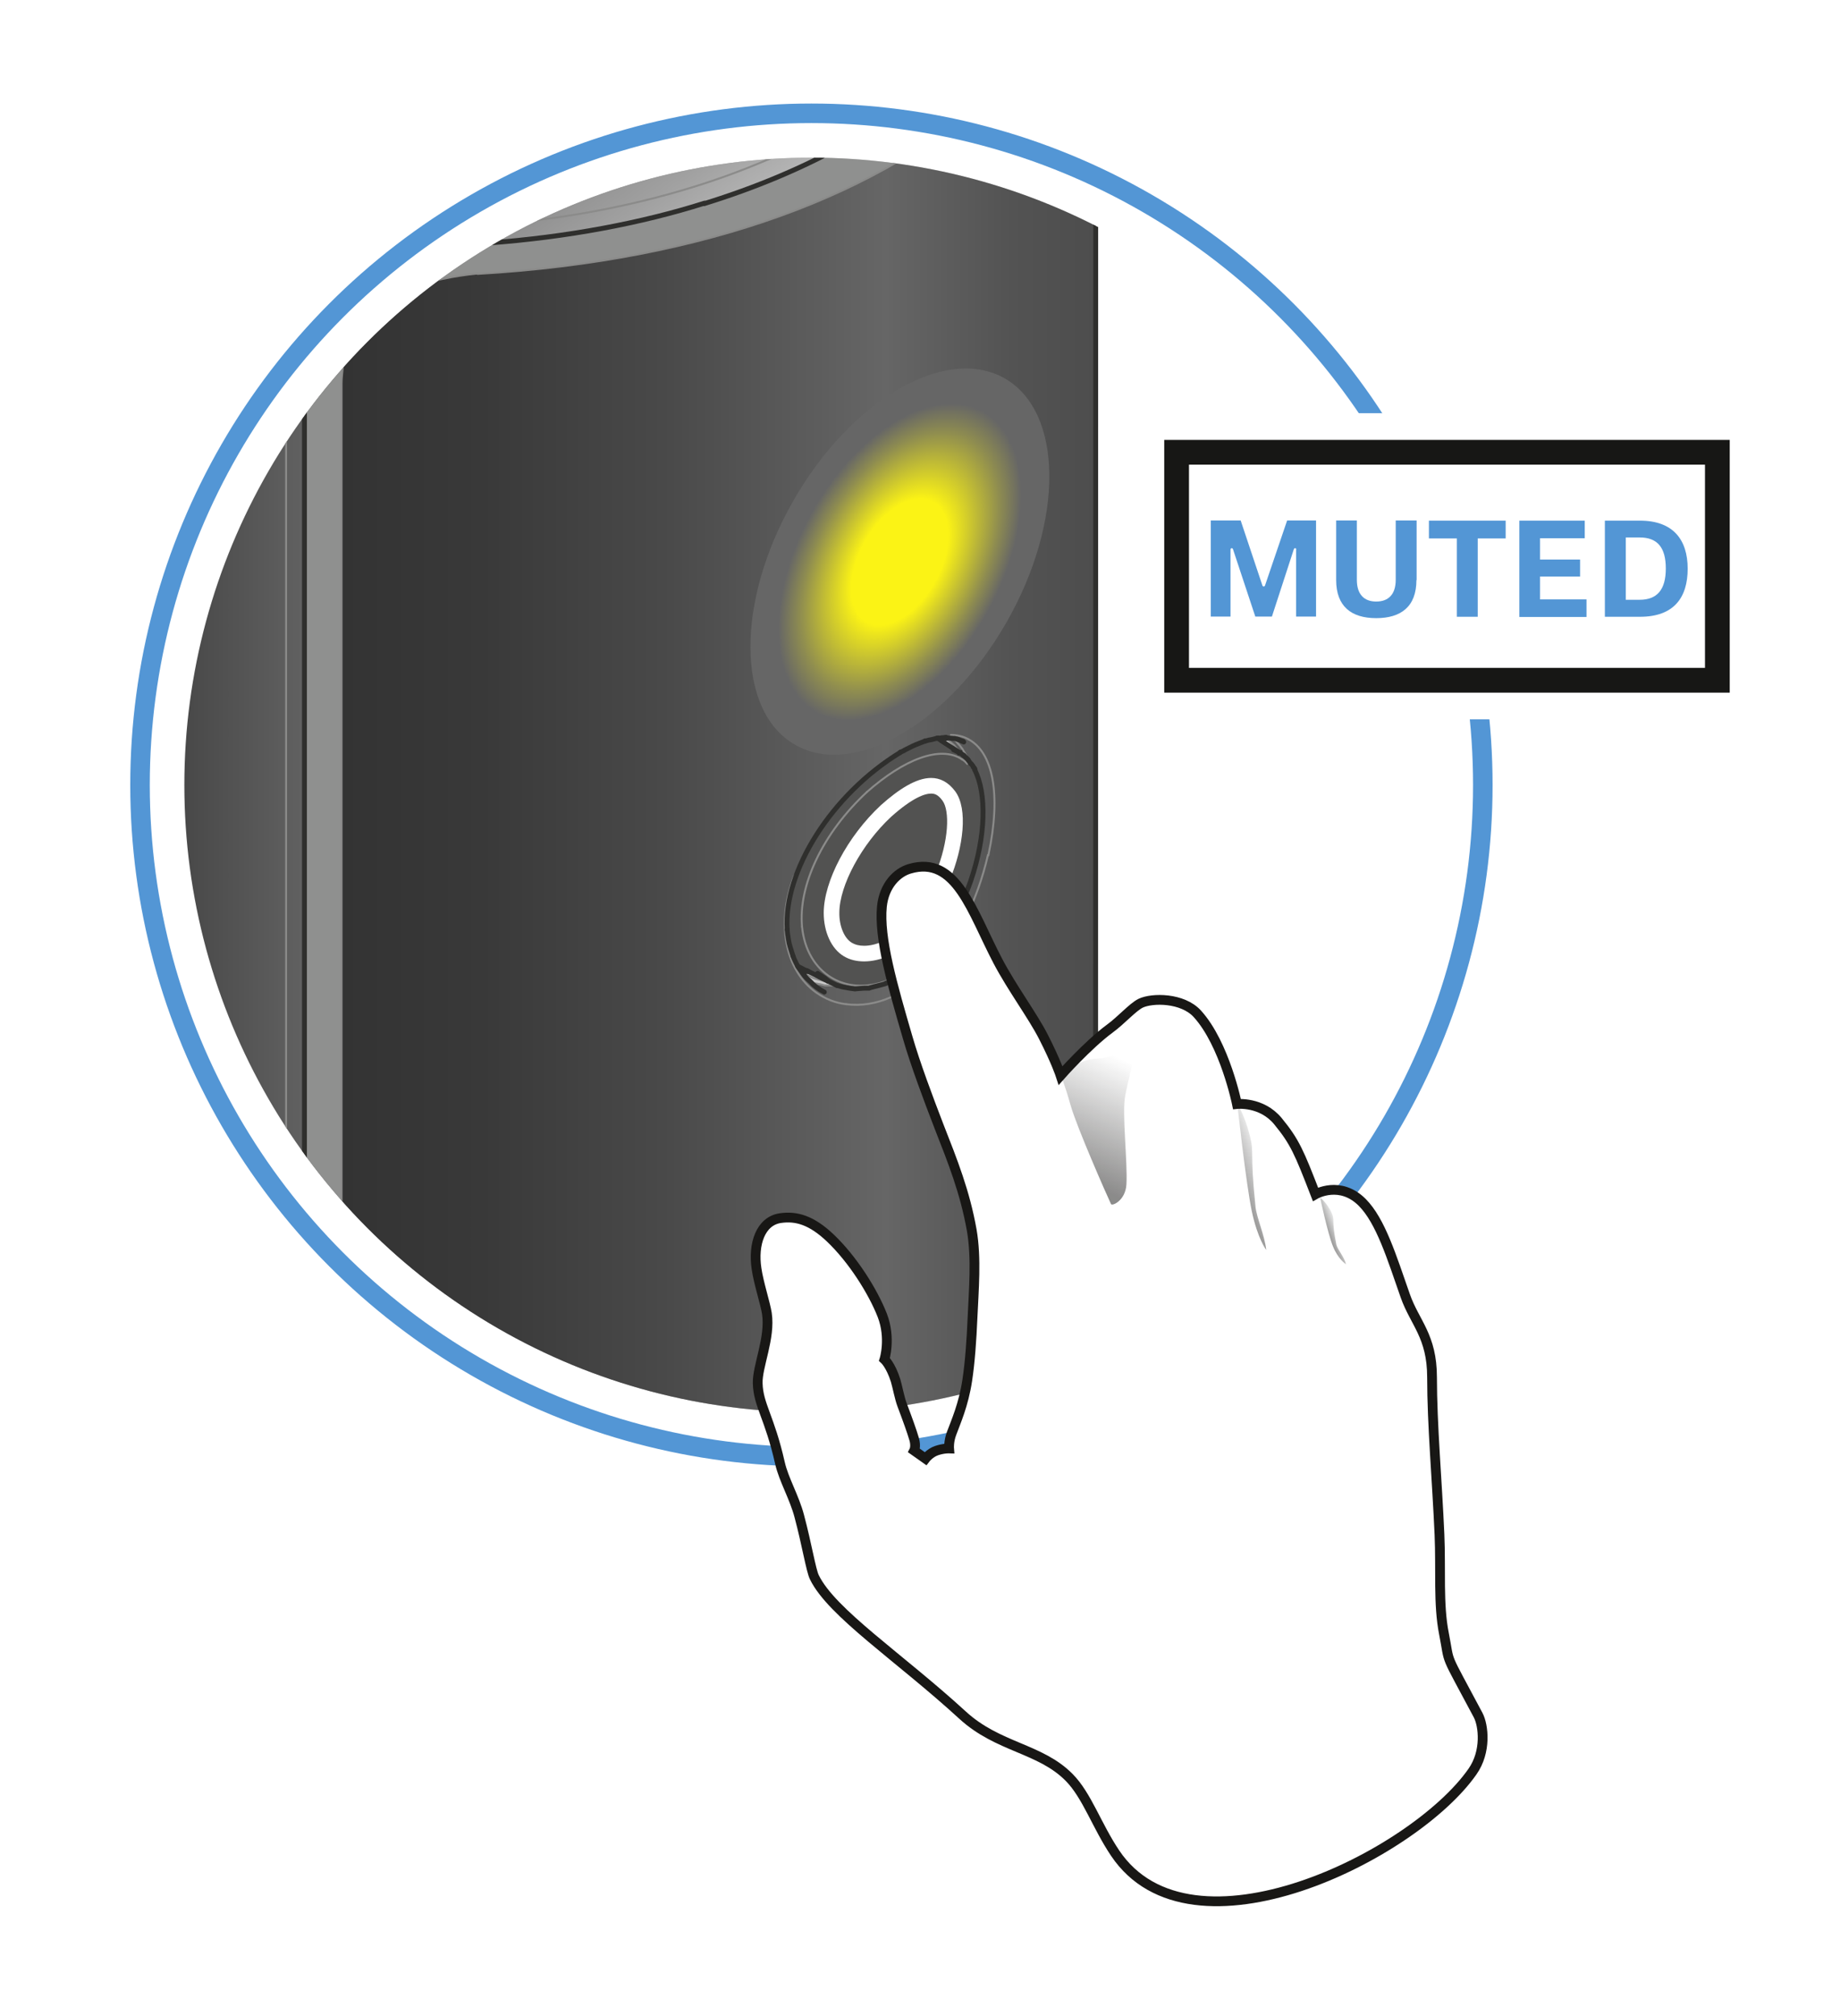 <?xml version="1.0" encoding="utf-8"?>
<!-- Generator: Adobe Illustrator 22.1.0, SVG Export Plug-In . SVG Version: 6.00 Build 0)  -->
<svg version="1.1" xmlns="http://www.w3.org/2000/svg" xmlns:xlink="http://www.w3.org/1999/xlink" x="0px" y="0px" width="94.22px"
	 height="103.2px" viewBox="0 0 94.22 103.2" enable-background="new 0 0 94.22 103.2" xml:space="preserve">
<g id="Rahmen">
	<g>
		<path fill="#FFFFFF" d="M94.04,0.19v102.82H0.19V0.19H94.04 M94.22,0H0v103.2h94.22V0L94.22,0z"/>
	</g>
</g>
<g id="Abbildungen">
	<g id="Mute_x2F_Unmute_1_">
		<g id="Mute_1_">
			<g id="Button_Detail_1_">
				<g id="Lupe_8_">
					<g>
						<circle fill="#FFFFFF" cx="41.55" cy="40.18" r="34.38"/>
						<circle fill="none" stroke="#FFFFFF" stroke-width="4" stroke-miterlimit="10" cx="41.55" cy="40.18" r="34.38"/>
						<circle fill="none" stroke="#5396D5" stroke-miterlimit="10" cx="41.55" cy="40.18" r="34.38"/>
					</g>
					<circle fill="none" cx="41.55" cy="40.18" r="32.11"/>
				</g>
				<g>
					<defs>
						<circle id="SVGID_1_" cx="41.55" cy="40.18" r="32.11"/>
					</defs>
					<clipPath id="SVGID_2_">
						<use xlink:href="#SVGID_1_"  overflow="visible"/>
					</clipPath>
					<g clip-path="url(#SVGID_2_)">
						<g>
							<g>
								<linearGradient id="SVGID_3_" gradientUnits="userSpaceOnUse" x1="-9.163" y1="76.102" x2="56.115" y2="76.102">
									<stop  offset="0" style="stop-color:#000000"/>
									<stop  offset="1" style="stop-color:#FFFFFF"/>
								</linearGradient>
								<path fill="url(#SVGID_3_)" d="M16.03,165.6c0.18,0.2,0.36,0.38,0.52,0.56l0.12,0.18l0.18,0.24l0.12,0.2l0.14,0.18
									l1.62,1.98l0.14,0.18l0.14,0.16l0.28,0.28l0.16,0.16l0.16,0.14l0.36,0.28l0.18,0.14l0.2,0.12l0.44,0.28l0.18,0.12l0.2,0.1
									l0.24,0.12c0.26,0.12,0.5,0.24,0.76,0.36c0.28,0.12,0.58,0.2,0.88,0.3c0.28,0.1,0.58,0.16,0.86,0.24
									c0.3,0.08,0.58,0.14,0.88,0.18l0.22,0.04c0.6,0.1,1.2,0.16,1.8,0.2c0,0,0.02,0,0.04,0c0.62,0.04,1.22,0.06,1.82,0.08
									c11.36,0.28,20.42-4,24.78-10.92l0.02-0.04l0.1-0.18l0.56-1.02l0.12-0.2l0.08-0.2l0.04-0.1l0.26-0.56l0.1-0.2
									c0.06-0.14,0.12-0.26,0.16-0.38l0.08-0.22l0.16-0.5l0.14-0.38l0.06-0.22l0.02-0.02l0.06-0.16l0.04-0.22l0.28-1.1l0.04-0.22
									l0.08-0.44c0.08-0.36,0.12-0.72,0.14-1.08c0-0.04,0-0.08,0.02-0.12c0.04-0.52,0.08-1.04,0.08-1.56L56.11-4.46
									c0-0.2,0.02-0.4-0.04-0.58v-0.02c-0.02-0.08-0.06-0.12-0.1-0.12l-0.28-0.2l-0.2-0.08l-2.18-0.88
									c-0.26-0.1-0.14-0.08-0.32-0.08c-0.1,0.02-0.14,0.02-0.22,0.06c-0.18,0.08-0.28,0.3-0.34,0.6
									c-0.06-0.48-0.18-0.82-0.34-0.98c-0.06-0.04-0.08-0.06-0.16-0.1l-0.24-0.14V-7c-0.02,0-0.04-0.02-0.16-0.06L20.79-19.48
									c-0.3-0.14-0.62-0.26-0.94-0.36c-0.18-0.06-0.36-0.1-0.56-0.14l-0.24-0.06l-0.22-0.06l-0.22-0.02l-0.66-0.08l-0.22-0.02
									c-0.3,0-0.6,0-0.88,0.02l-0.24,0.02l-0.22,0.04l-0.2,0.02c-0.16,0.04-0.32,0.06-0.48,0.08L15.49-20l-0.22,0.08l-0.64,0.2
									c-0.22,0.06-0.46,0.14-0.68,0.24c-0.22,0.1-0.42,0.2-0.64,0.32c-0.08,0.04-0.14,0.06-0.22,0.12
									c-0.18,0.08-0.38,0.18-0.56,0.28l-0.28,0.16c-0.02,0.02-0.04,0.02-0.06,0.04L-4.75-8.8c-0.38,0.22-0.76,0.46-1.12,0.72
									c-0.2,0.16-0.42,0.34-0.62,0.5l-0.06,0.06l-0.18,0.14l-0.18,0.16l-0.06,0.06L-7.13-7l-0.16,0.18
									C-7.41-6.68-7.53-6.54-7.63-6.4l-0.06,0.06l-0.14,0.18l-0.12,0.18l-0.04,0.06l-0.14,0.18l-0.1,0.2l-0.04,0.1
									C-8.35-5.3-8.43-5.16-8.49-5.02l-0.1,0.2L-8.67-4.6l-0.04,0.1c-0.06,0.2-0.16,0.42-0.2,0.64l-0.06,0.22l-0.02,0.1
									l-0.04,0.22C-9.07-3.1-9.09-2.9-9.13-2.68v0.1l-0.02,0.22c-0.02,0.24-0.02,0.48,0,0.7l0.02,2.58l0.02,0.22l1.8,123.28
									c0,0.56,0.02,1.14,0.06,1.7l0.02,0.24l0.1,1l0.02,0.24c0.08,0.56,0.16,1.14,0.26,1.7l-0.02,0.04
									c1.12,6.46,4.16,13,7.96,17.7l-0.02,0.02l0.14,0.18l14.54,18l0.14,0.18C15.93,165.48,15.99,165.54,16.03,165.6z"/>
								<linearGradient id="SVGID_4_" gradientUnits="userSpaceOnUse" x1="46.646" y1="33.152" x2="3.29" y2="-28.629">
									<stop  offset="0.165" style="stop-color:#FFFFFF"/>
									<stop  offset="0.235" style="stop-color:#D9D9D9"/>
									<stop  offset="0.351" style="stop-color:#A0A0A0"/>
									<stop  offset="0.468" style="stop-color:#6F6F6F"/>
									<stop  offset="0.583" style="stop-color:#474747"/>
									<stop  offset="0.695" style="stop-color:#282828"/>
									<stop  offset="0.803" style="stop-color:#121212"/>
									<stop  offset="0.907" style="stop-color:#050505"/>
									<stop  offset="1" style="stop-color:#000000"/>
								</linearGradient>
								<path fill="url(#SVGID_4_)" d="M20.5-19.62L51.49-7.08c0.16,0.06,0.16,0.06,0.2,0.1c0,0,0.02,0,0.08,0.04l0.16,0.1
									c0.08,0.04,0.1,0.06,0.16,0.1c0.16,0.16,0.28,0.5,0.34,0.98c0,0.02,0,0.02,0,0.04c0.02,0.14,0.02,0.3,0.02,0.48v1.92v0.02
									l-0.06,0.2l-0.3,1.06l-0.08,0.2l-0.08,0.22l-0.44,1l-0.08,0.18l-0.02,0.02l-0.1,0.18l-0.6,1.02l-0.12,0.2l-0.14,0.18
									l-0.78,1.02l-0.14,0.18l-0.16,0.18l-0.9,0.96l-0.16,0.16l0.02,0.04c-2.76,2.7-6.94,5.08-12.24,6.72V10.4
									c-3.22,1.02-7.02,1.74-11.08,2.04h-0.02c-1,0.06-1.98,0.1-2.98,0.2c-0.42,0.04-0.84,0.1-1.26,0.16h-0.02
									c-1.84,0.3-3.34,1.1-4.08,2.04l-0.12,0.18l-0.1,0.14l-0.12,0.18l-0.04,0.06l-0.1,0.2l-0.08,0.18L-9.1,1.39l-0.05-3.76
									c0.17-3.38,2.92-5.4,2.92-5.4C-5.43-8.54,9.3-16.85,9.3-16.85s2.51-1.54,3.23-1.92C13.25-19.15,16.71-21.23,20.5-19.62z"/>
								<g>
									<linearGradient id="SVGID_5_" gradientUnits="userSpaceOnUse" x1="25.521" y1="1.425" x2="17.098" y2="-13.163">
										<stop  offset="0" style="stop-color:#666666"/>
										<stop  offset="0.371" style="stop-color:#434343"/>
										<stop  offset="1" style="stop-color:#000000"/>
									</linearGradient>
									<path fill-rule="evenodd" clip-rule="evenodd" fill="url(#SVGID_5_)" d="M9.4-5.87c0,3.8,5.34,6.88,11.91,6.88
										c6.58,0,11.91-3.08,11.91-6.88s-5.34-6.87-11.91-6.87C14.73-12.74,9.4-9.67,9.4-5.87L9.4-5.87L9.4-5.87z"/>
									<linearGradient id="SVGID_6_" gradientUnits="userSpaceOnUse" x1="14.954" y1="-8.447" x2="30.157" y2="-3.579">
										<stop  offset="0.051" style="stop-color:#CCCCCC"/>
										<stop  offset="0.163" style="stop-color:#ADADAD"/>
										<stop  offset="0.3" style="stop-color:#8E8E8E"/>
										<stop  offset="0.433" style="stop-color:#787878"/>
										<stop  offset="0.56" style="stop-color:#6B6B6B"/>
										<stop  offset="0.675" style="stop-color:#666666"/>
									</linearGradient>
									<path fill-rule="evenodd" clip-rule="evenodd" fill="url(#SVGID_6_)" d="M29.7-6.41c0-2.68-3.76-4.84-8.39-4.84
										s-8.39,2.17-8.39,4.84c0,2.67,3.76,4.84,8.39,4.84S29.7-3.74,29.7-6.41L29.7-6.41L29.7-6.41z"/>
									<linearGradient id="SVGID_7_" gradientUnits="userSpaceOnUse" x1="18.223" y1="-10.055" x2="29.166" y2="-1.664">
										<stop  offset="0.051" style="stop-color:#666666"/>
										<stop  offset="0.129" style="stop-color:#5B5B5B"/>
										<stop  offset="0.322" style="stop-color:#454545"/>
										<stop  offset="0.508" style="stop-color:#383838"/>
										<stop  offset="0.675" style="stop-color:#333333"/>
									</linearGradient>
									<path fill-rule="evenodd" clip-rule="evenodd" fill="url(#SVGID_7_)" d="M28.09-6.98c-0.11,0.89-0.75,1.76-1.92,2.45v1.3
										l2.25,1.3l-0.72,0.05c0,0.16,0.01,0.31,0.01,0.47v0.02l-0.81-0.03l-0.09,0.41l-0.01-0.66v-0.02v-0.02l0.01-0.06l0-0.02
										l-0.46-0.76l-2.05-1.19c-0.88,0.26-1.91,0.4-3,0.4c-3.75,0-6.8-1.76-6.8-3.93l-0.01-2.13c0,2.17,3.05,3.93,6.81,3.93
										c3.76,0,6.8-1.76,6.8-3.93L28.09-6.98L28.09-6.98z"/>
									<linearGradient id="SVGID_8_" gradientUnits="userSpaceOnUse" x1="15.634" y1="-12.027" x2="26.751" y2="-6.984">
										<stop  offset="0.188" style="stop-color:#333333"/>
										<stop  offset="0.953" style="stop-color:#666666"/>
									</linearGradient>
									<path fill-rule="evenodd" clip-rule="evenodd" fill="url(#SVGID_8_)" d="M25.27-12.67l0.85,0.48
										c1.23,0.71,1.99,1.69,1.99,2.78c0,2.17-3.05,3.93-6.8,3.93c-3.76,0-6.81-1.76-6.81-3.93c0-1.01,0.66-2.01,1.99-2.78
										l0.84-0.48c2.18-1.26,5.77-1.26,7.99,0.02L25.27-12.67z"/>
									
										<radialGradient id="SVGID_9_" cx="18.679" cy="-10.062" r="8.391" gradientTransform="matrix(0.027 1 -0.643 0.018 11.695 -28.557)" gradientUnits="userSpaceOnUse">
										<stop  offset="0.188" style="stop-color:#000000"/>
										<stop  offset="0.484" style="stop-color:#191919"/>
										<stop  offset="0.788" style="stop-color:#2C2C2C"/>
										<stop  offset="0.999" style="stop-color:#333333"/>
									</radialGradient>
									<path fill-rule="evenodd" clip-rule="evenodd" fill="url(#SVGID_9_)" d="M25.39-9.78c0-1.3-1.83-2.36-4.08-2.36
										s-4.08,1.06-4.08,2.36c0,1.3,1.83,2.36,4.08,2.36S25.39-8.47,25.39-9.78L25.39-9.78L25.39-9.78z"/>
								</g>
								<linearGradient id="SVGID_10_" gradientUnits="userSpaceOnUse" x1="25.761" y1="-3.999" x2="28.787" y2="-2.404">
									<stop  offset="0.017" style="stop-color:#333333"/>
									<stop  offset="0.434" style="stop-color:#353535"/>
									<stop  offset="0.606" style="stop-color:#3C3C3C"/>
									<stop  offset="0.732" style="stop-color:#484848"/>
									<stop  offset="0.836" style="stop-color:#5A5A5A"/>
									<stop  offset="0.925" style="stop-color:#707070"/>
									<stop  offset="0.971" style="stop-color:#808080"/>
								</linearGradient>
								<polygon fill-rule="evenodd" clip-rule="evenodd" fill="url(#SVGID_10_)" points="28.4,-1.91 26.13,-3.19 26.13,-4.5 
									28.4,-3.22 								"/>
							</g>
							<g>
								<path fill="#525251" d="M40.47,48.5l-0.06-0.22l-0.04-0.22l-0.04-0.26l-0.02-0.18v-0.04c-0.2-3,2.28-6.92,5.78-9.06
									l0.02-0.02l0.18-0.08l0.02-0.02l0.24-0.12l0.2-0.1c0.22-0.1,0.4-0.16,0.6-0.24l0.22-0.06l0.12-0.02l0.24-0.06h0.12
									l0.16,0.12l0.92,0.6l0.02,0.02h0.02c0.12,0.08,0.14,0.1,0.16,0.12c0.04,0.02,0.04,0.04,0.14,0.12l0.1,0.1
									c0.02,0.02,0.02,0.02,0.02,0.04l0.1,0.14l0.04,0.04c0.04,0.04,0.08,0.08,0.1,0.14c0.04,0.06,0.06,0.1,0.1,0.16h-0.02
									c0.62,1.2,0.58,3.4-0.2,5.68c-0.52,1.48-1.28,2.86-2.2,3.78L47.33,49l-0.36,0.36l-0.18,0.14l-0.18,0.14l-0.34,0.22L46.09,50
									l-0.22,0.1l-0.32,0.14l-0.2,0.1l-0.04,0.02l-0.22,0.06l-0.32,0.08l-0.22,0.06l-0.04,0.02h-0.24l-0.28,0.02l-0.22,0.02
									l-0.14-0.02l-0.14-0.02l-0.22-0.04c-0.14-0.02-0.28-0.06-0.4-0.1h-0.02c-0.04-0.02-0.08-0.04-0.12-0.06l-0.2-0.1l-0.12-0.06
									h-0.02l-1-0.5h-0.02l-0.06-0.04h-0.04l-0.22-0.12l-0.2-0.1c-0.08-0.16-0.18-0.34-0.24-0.52L40.47,48.5z"/>
								<path fill="#8F908F" d="M16.05,165.14l-0.12-0.36l-0.08-0.2l-0.02-0.06l-0.04-0.24l-0.08-0.38l-0.04-0.22l-0.02-0.22
									l-0.04-0.4c-0.02-0.3-0.02-0.14-0.02-0.46V18.3c0-0.3-0.02-0.16,0.02-0.46l0.02-0.3l0.02-0.24l0.04-0.22l0.08-0.46
									l0.12-0.42l0.08-0.22l0.1-0.2l0.08-0.18l0.1-0.2l0.04-0.06l0.12-0.18l0.1-0.14l0.12-0.18c0.74-0.94,2.24-1.74,4.08-2.04
									h0.02c0.42-0.06,0.84-0.12,1.26-0.16c1-0.1,1.98-0.14,2.98-0.2h0.02c4.06-0.3,7.86-1.02,11.08-2.04v0.02
									c5.3-1.64,9.48-4.02,12.24-6.72l-0.02-0.04l0.16-0.16l0.9-0.96l0.16-0.18l0.14-0.18l0.78-1.02l0.14-0.18l0.12-0.2l0.6-1.02
									l0.1-0.18l0.02-0.02l0.08-0.18l0.44-1l0.08-0.22l0.08-0.2l0.3-1.06l0.06-0.2v-0.02v-1.92c0-0.18,0-0.34-0.02-0.48
									c0-0.02,0-0.02,0-0.04c0.06-0.3,0.16-0.52,0.34-0.6c0.08-0.04,0.12-0.04,0.22-0.06c0.18,0,0.06-0.02,0.3,0.08l2.2,0.88
									l0.2,0.08c0.02,0.5-0.04,5.5-4.88,10.06c-5.46,5.18-14.58,8.66-26.36,9.34V14c-2.56,0.26-4.38,0.96-5.4,1.9
									c-0.86,0.74-1.36,1.78-1.5,2.92c-0.02,0.26-0.06,0.52-0.06,0.78v0.22V165.1c0,0-0.24,1.92,1.24,3.84l-1.62-1.98l-0.14-0.18
									l-0.12-0.2l-0.18-0.24l-0.12-0.18l-0.06-0.1l-0.1-0.2l-0.16-0.32l-0.1-0.2L16.05,165.14z"/>
								<linearGradient id="SVGID_11_" gradientUnits="userSpaceOnUse" x1="17.478" y1="83.522" x2="56.115" y2="83.522">
									<stop  offset="0" style="stop-color:#333333"/>
									<stop  offset="0.187" style="stop-color:#393939"/>
									<stop  offset="0.426" style="stop-color:#494949"/>
									<stop  offset="0.692" style="stop-color:#636363"/>
									<stop  offset="0.721" style="stop-color:#666666"/>
									<stop  offset="0.736" style="stop-color:#646464"/>
									<stop  offset="0.888" style="stop-color:#535353"/>
									<stop  offset="1" style="stop-color:#4D4D4D"/>
								</linearGradient>
								<path fill="url(#SVGID_11_)" d="M49.09,37.86l-0.06-0.02L49.09,37.86z M49.23,37.92l0.04,0.02L49.23,37.92z M40.41,48.28
									l0.06,0.22l0.14,0.44c0.06,0.18,0.16,0.36,0.24,0.52c0.04,0.08,0.1,0.14,0.16,0.22c0.12,0.2,0.28,0.4,0.46,0.54l0.2,0.1
									l0.22,0.04l0.12,0.02l0.24,0.06h0.22h0.14h0.24h0.02c0.12,0.04,0.26,0.08,0.4,0.1l0.22,0.04l0.14,0.02l0.14,0.02l0.22-0.02
									l0.28-0.02h0.24l0.04-0.02l0.22-0.06l0.32-0.08l0.22-0.06l0.04-0.02l0.2-0.1l0.32-0.14l0.22-0.1l0.18-0.14l0.34-0.22
									l0.18-0.14l0.18-0.14L47.33,49l0.18-0.14c0.92-0.92,1.68-2.3,2.2-3.78c0.78-2.28,0.82-4.48,0.2-5.68h0.02
									c-0.04-0.06-0.06-0.1-0.1-0.16c-0.02-0.06-0.06-0.1-0.1-0.14l-0.04-0.04l-0.1-0.14c0-0.02,0-0.02-0.02-0.04l-0.1-0.1
									c-0.1-0.08-0.1-0.1-0.14-0.12c-0.02-0.02-0.04-0.04-0.16-0.12l-0.02-0.02l-0.28-0.36l-0.16-0.14l-0.08-0.06l-0.18-0.16
									l-0.1-0.04h-0.12l-0.08,0.02h-0.1v0.02h-0.12l-0.24,0.06l-0.12,0.02l-0.22,0.06c-0.2,0.08-0.38,0.14-0.6,0.24l-0.2,0.1
									l-0.24,0.12l-0.02,0.02l-0.18,0.08l-0.02,0.02c-3.5,2.14-5.98,6.06-5.78,9.06v0.04l0.02,0.18l0.04,0.26L40.41,48.28z
									 M19.05,15.9c1.02-0.94,2.84-1.64,5.4-1.9v0.02c11.78-0.68,20.9-4.16,26.36-9.34c4.84-4.56,4.9-9.56,4.88-10.06l0.28,0.2
									c0.04,0,0.08,0.04,0.1,0.12v0.02c0.06,0.18,0.04,0.38,0.04,0.58l-0.02,156.84c0,0.52-0.04,1.04-0.08,1.56
									c-0.02,0.04-0.02,0.08-0.02,0.12c-0.02,0.36-0.06,0.72-0.14,1.08l-0.08,0.44l-0.04,0.22l-0.28,1.1l-0.04,0.22l-0.06,0.16
									l-0.02,0.02l-0.06,0.22l-0.14,0.38l-0.16,0.5l-0.08,0.22c-0.04,0.12-0.1,0.24-0.16,0.38l-0.1,0.2l-0.28,0.66l-0.1,0.2
									l-0.12,0.2l-0.56,1.02l-0.1,0.18l-0.02,0.04c-4.36,6.94-13.42,11.2-24.78,10.92c-0.62-0.04-1.22-0.04-1.82-0.08
									c-0.02,0-0.04,0-0.04,0c-0.6-0.04-1.2-0.1-1.8-0.2l-0.22-0.04c-0.3-0.04-0.58-0.1-0.88-0.18c-0.28-0.08-0.58-0.14-0.86-0.24
									c-0.3-0.1-0.6-0.18-0.88-0.3c-0.26-0.12-0.5-0.24-0.76-0.36l-0.22-0.12l-0.22-0.1l-0.18-0.12l-0.44-0.28l-0.2-0.12
									l-0.18-0.14l-0.36-0.28l-0.16-0.14l-0.16-0.16l-0.28-0.28l-0.14-0.16l-0.14-0.18c-1.48-1.92-1.24-3.84-1.24-3.84V19.82V19.6
									c0-0.26,0.04-0.52,0.06-0.78C17.69,17.68,18.19,16.64,19.05,15.9z"/>
							</g>
							<g>
								<path fill="#FFFFFF" d="M47.68,40.62c0.16,0,0.35,0.04,0.58,0.36c0.38,0.51,0.34,2.05-0.36,3.75
									c-0.36,0.86-0.97,2.07-1.88,2.92c-0.49,0.46-1.19,0.76-1.77,0.76c-0.25,0-0.46-0.05-0.64-0.16
									c-0.38-0.23-0.64-0.85-0.63-1.53c0-1.4,1.15-3.52,2.66-4.92C46.74,40.82,47.36,40.62,47.68,40.62 M47.68,39.82
									c-0.77,0-1.66,0.58-2.57,1.39c-1.73,1.61-2.93,3.91-2.93,5.52c0,0.97,0.39,1.83,1.02,2.21c0.31,0.19,0.67,0.27,1.05,0.27
									c0.81,0,1.69-0.39,2.32-0.98c0.92-0.87,1.61-2.1,2.07-3.2c0.69-1.66,0.94-3.63,0.27-4.53
									C48.55,40.02,48.13,39.82,47.68,39.82L47.68,39.82z"/>
							</g>
						</g>
						<line fill="none" stroke="#8B8B8A" stroke-width="0.1" stroke-linecap="round" x1="14.09" y1="14.64" x2="-6.51" y2="2.74"/>
						<g>
							<g>
								<g id="XMLID_5_">
									<g>
										<path fill="none" stroke="#8B8B8A" stroke-width="0.1" stroke-linecap="round" d="M24.33,11.56
											c15.08-0.94,26.38-8.04,27.28-16.6"/>
										<path fill="none" stroke="#8B8B8A" stroke-width="0.1" stroke-linecap="round" d="M14.67,161.9
											c0.06,1.4,0.5,2.62,1.22,3.54c0.02,0.02,0.04,0.04,0.06,0.06"/>
										<path fill="none" stroke="#8B8B8A" stroke-width="0.1" stroke-linecap="round" d="M14.67,17.12c0-5.04,6.34-5.3,6.74-5.36
											c0.96-0.1,1.92-0.14,2.88-0.2"/>
										<path fill="none" stroke="#8B8B8A" stroke-width="0.1" stroke-linecap="round" d="M14.67,161.9v-0.02
											c0-0.42-0.02-0.82-0.02-1.24V18.3c0-0.4,0.02-0.78,0.02-1.18"/>
										<path fill="none" stroke="#8B8B8A" stroke-width="0.1" stroke-linecap="round" d="M44.39,40.54
											c-2.28,2.12-3.52,4.8-3.32,6.9"/>
										<path fill="none" stroke="#8B8B8A" stroke-width="0.1" stroke-linecap="round" d="M49.25,38.86
											c-1.1-0.72-2.96,0-4.86,1.68"/>
										<path fill="none" stroke="#8B8B8A" stroke-width="0.1" stroke-linecap="round" d="M49.53,39.1
											c-0.08-0.1-0.18-0.18-0.28-0.24"/>
										<path fill="none" stroke="#8B8B8A" stroke-width="0.1" stroke-linecap="round" d="M41.07,47.44c0.12,1.2,0.68,2.1,1.5,2.6
											c1.28,0.78,3,0.42,4.36-0.76"/>
										
											<line fill="none" stroke="#8B8B8A" stroke-width="0.1" stroke-linecap="round" x1="42.05" y1="50" x2="41.89" y2="49.84"/>
										<path fill="none" stroke="#8B8B8A" stroke-width="0.1" stroke-linecap="round" d="M40.67,44.82
											c-0.96,2.5-0.44,4.86,1.12,5.98c0.48,0.34,1,0.54,1.54,0.6"/>
										<path fill="none" stroke="#8B8B8A" stroke-width="0.1" stroke-linecap="round" d="M43.33,51.4
											c3.12,0.4,6.18-2.92,7.26-7.64"/>
										<path fill="none" stroke="#8B8B8A" stroke-width="0.1" stroke-linecap="round" d="M49.59,37.84
											c-0.28-0.16-0.6-0.22-0.9-0.22"/>
										<path fill="none" stroke="#8B8B8A" stroke-width="0.1" stroke-linecap="round" d="M50.61,43.78
											c0.68-3.16,0.22-5.28-1.02-5.94"/>
										<path fill="none" stroke="#8B8B8A" stroke-width="0.1" stroke-linecap="round" d="M24.45,14.02
											c11.78-0.68,20.9-4.16,26.36-9.34"/>
										<path fill="none" stroke="#8B8B8A" stroke-width="0.1" stroke-linecap="round" d="M24.49,14c-0.02,0-0.02,0-0.04,0
											c-2.56,0.26-4.38,0.96-5.4,1.9"/>
										<path fill="none" stroke="#8B8B8A" stroke-width="0.1" stroke-linecap="round" d="M19.05,15.9
											c-0.86,0.74-1.36,1.78-1.5,2.92"/>
										<path fill="none" stroke="#8B8B8A" stroke-width="0.1" stroke-linecap="round" d="M48.79,37.78l0.02,0.02l0.1,0.08
											l0.14,0.18l0.08,0.08l0.14,0.18l0.12,0.2c0.06,0.1,0.14,0.24,0.18,0.36c0.02,0.02,0.02,0.02,0.02,0.04"/>
										<polyline fill="none" stroke="#8B8B8A" stroke-width="0.1" stroke-linecap="round" points="49.17,38.54 49.15,38.52 
											48.87,38.16 48.71,38.02 48.63,37.96 48.45,37.8 										"/>
										<polyline fill="none" stroke="#8B8B8A" stroke-width="0.1" stroke-linecap="round" points="42.87,50.42 42.87,50.44 
											42.85,50.44 42.61,50.44 42.47,50.44 42.25,50.44 42.01,50.38 41.89,50.36 41.67,50.32 41.47,50.22 										"/>
										<polyline fill="none" stroke="#8B8B8A" stroke-width="0.1" stroke-linecap="round" points="42.41,50.22 42.39,50.22 
											42.23,50.22 42.01,50.16 41.91,50.14 41.69,50.08 41.47,49.98 41.39,49.94 41.19,49.84 										"/>
										<path fill="none" stroke="#8B8B8A" stroke-width="0.1" stroke-linecap="round" d="M50.81,4.68
											c4.84-4.56,4.9-9.56,4.88-10.06"/>
										<path fill="none" stroke="#8B8B8A" stroke-width="0.1" stroke-linecap="round" d="M18.73,168.94
											c-1.48-1.92-1.24-3.84-1.24-3.84V19.82V19.6c0-0.26,0.04-0.52,0.06-0.78"/>
										<path fill="none" stroke="#2F2F2D" stroke-width="0.25" stroke-linecap="round" d="M52.43-5.76
											c-0.06-0.48-0.18-0.82-0.34-0.98"/>
										<path fill="none" stroke="#2F2F2D" stroke-width="0.25" stroke-linecap="round" d="M52.45-5.24c0-0.18,0-0.34-0.02-0.48"
											/>
										
											<line fill="none" stroke="#2F2F2D" stroke-width="0.25" stroke-linecap="round" x1="52.45" y1="-3.32" x2="52.45" y2="-5.24"/>
										<path fill="none" stroke="#2F2F2D" stroke-width="0.25" stroke-linecap="round" d="M52.09-6.74
											c-0.06-0.04-0.08-0.06-0.16-0.1l-0.16-0.1"/>
										<path fill="none" stroke="#2F2F2D" stroke-width="0.25" stroke-linecap="round" d="M47.51,48.86
											c0.92-0.92,1.68-2.3,2.2-3.78c0.78-2.28,0.82-4.48,0.2-5.68"/>
										<polyline fill="none" stroke="#2F2F2D" stroke-width="0.25" stroke-linecap="round" points="49.15,38.54 49.13,38.52 
											48.83,38.38 										"/>
										
											<line fill="none" stroke="#2F2F2D" stroke-width="0.25" stroke-linecap="round" x1="49.35" y1="38.66" x2="49.33" y2="38.66"/>
										
											<line fill="none" stroke="#2F2F2D" stroke-width="0.25" stroke-linecap="round" x1="49.83" y1="39.24" x2="49.91" y2="39.34"/>
										<polyline fill="none" stroke="#2F2F2D" stroke-width="0.25" stroke-linecap="round" points="49.59,38.92 49.69,39.06 
											49.73,39.1 										"/>
										<path fill="none" stroke="#2F2F2D" stroke-width="0.25" stroke-linecap="round" d="M48.05,37.8l0.16,0.12l0.92,0.6h0.02
											v0.02h0.02c0.12,0.08,0.14,0.1,0.16,0.12c0.04,0.02,0.04,0.04,0.14,0.12l0.1,0.1"/>
										
											<line fill="none" stroke="#2F2F2D" stroke-width="0.25" stroke-linecap="round" x1="48.03" y1="37.78" x2="48.05" y2="37.78"/>
										<polyline fill="none" stroke="#2F2F2D" stroke-width="0.25" stroke-linecap="round" points="41.87,49.82 41.89,49.84 
											42.25,50.08 42.41,50.22 										"/>
										
											<line fill="none" stroke="#2F2F2D" stroke-width="0.25" stroke-linecap="round" x1="45.87" y1="50.1" x2="45.97" y2="50.04"/>
										<path fill="none" stroke="#2F2F2D" stroke-width="0.25" stroke-linecap="round" d="M42.87,50.44
											c0.12,0.04,0.26,0.08,0.4,0.1l0.22,0.04l0.14,0.02l0.14,0.02l0.22-0.02l0.28-0.02h0.24l0.04-0.02l0.22-0.06l0.32-0.08
											l0.22-0.06l0.04-0.02"/>
										<path fill="none" stroke="#2F2F2D" stroke-width="0.25" stroke-linecap="round" d="M42.41,50.22l0.12,0.06l0.2,0.1
											c0.04,0.02,0.08,0.04,0.12,0.06"/>
										
											<line fill="none" stroke="#2F2F2D" stroke-width="0.25" stroke-linecap="round" x1="41.39" y1="49.72" x2="42.39" y2="50.22"/>
										
											<line fill="none" stroke="#2F2F2D" stroke-width="0.25" stroke-linecap="round" x1="41.31" y1="49.68" x2="41.37" y2="49.72"/>
										<polyline fill="none" stroke="#2F2F2D" stroke-width="0.25" stroke-linecap="round" points="40.85,49.46 41.05,49.56 
											41.27,49.68 										"/>
										<polyline fill="none" stroke="#2F2F2D" stroke-width="0.25" stroke-linecap="round" points="47.51,48.86 47.33,49 
											46.97,49.36 46.79,49.5 46.61,49.64 46.27,49.86 46.09,50 45.87,50.1 45.55,50.24 45.35,50.34 										"/>
										<path fill="none" stroke="#2F2F2D" stroke-width="0.25" stroke-linecap="round" d="M49.73,39.1
											c0.04,0.04,0.08,0.08,0.1,0.14c0.04,0.06,0.06,0.1,0.1,0.16"/>
										<path fill="none" stroke="#2F2F2D" stroke-width="0.25" stroke-linecap="round" d="M46.09,38.52
											c-3.5,2.14-5.98,6.06-5.78,9.06"/>
										<path fill="none" stroke="#2F2F2D" stroke-width="0.25" stroke-linecap="round" d="M40.61,48.94
											c0.06,0.18,0.16,0.36,0.24,0.52c0.04,0.08,0.1,0.14,0.16,0.22c0.12,0.2,0.28,0.4,0.46,0.54c0.22,0.24,0.46,0.42,0.74,0.56
											"/>
										<path fill="none" stroke="#2F2F2D" stroke-width="0.25" stroke-linecap="round" d="M26.85,172.34
											c0.62,0.04,1.22,0.06,1.82,0.08c11.36,0.28,20.42-3.98,24.78-10.92"/>
										<path fill="none" stroke="#2F2F2D" stroke-width="0.25" stroke-linecap="round" d="M24.99,12.44
											c4.06-0.3,7.86-1.02,11.08-2.04h0.02"/>
										<path fill="none" stroke="#2F2F2D" stroke-width="0.25" stroke-linecap="round" d="M20.71,12.8
											c-1.84,0.3-3.34,1.1-4.08,2.04"/>
										<path fill="none" stroke="#2F2F2D" stroke-width="0.25" stroke-linecap="round" d="M36.07,10.42
											c5.3-1.64,9.48-4.02,12.24-6.72"/>
										<path fill="none" stroke="#2F2F2D" stroke-width="0.25" stroke-linecap="round" d="M52.77-6.36
											c-0.18,0.08-0.28,0.3-0.34,0.6c0,0.02,0,0.02,0,0.04"/>
										<path fill="none" stroke="#2F2F2D" stroke-width="0.25" stroke-linecap="round" d="M56.07-5.04v-0.02
											c-0.02-0.08-0.06-0.12-0.1-0.12"/>
										
											<line fill="none" stroke="#2F2F2D" stroke-width="0.25" stroke-linecap="round" x1="48.45" y1="37.8" x2="48.35" y2="37.76"/>
										<polyline fill="none" stroke="#2F2F2D" stroke-width="0.25" stroke-linecap="round" points="49.23,37.92 49.27,37.94 
											49.35,37.98 										"/>
										
											<line fill="none" stroke="#2F2F2D" stroke-width="0.25" stroke-linecap="round" x1="49.03" y1="37.84" x2="49.09" y2="37.86"/>
										
											<line fill="none" stroke="#2F2F2D" stroke-width="0.25" stroke-linecap="round" x1="46.09" y1="38.52" x2="46.11" y2="38.5"/>
										
											<line fill="none" stroke="#2F2F2D" stroke-width="0.25" stroke-linecap="round" x1="41.19" y1="49.84" x2="41.01" y2="49.68"/>
										
											<line fill="none" stroke="#2F2F2D" stroke-width="0.25" stroke-linecap="round" x1="41.05" y1="49.64" x2="40.97" y2="49.62"/>
										
											<line fill="none" stroke="#2F2F2D" stroke-width="0.25" stroke-linecap="round" x1="41.25" y1="49.68" x2="41.15" y2="49.66"/>
										<polyline fill="none" stroke="#2F2F2D" stroke-width="0.25" stroke-linecap="round" points="41.39,49.72 41.37,49.72 
											41.27,49.68 										"/>
										<polyline fill="none" stroke="#2F2F2D" stroke-width="0.25" stroke-linecap="round" points="41.31,49.68 41.27,49.68 
											41.25,49.68 41.15,49.66 41.05,49.64 										"/>
										<polyline fill="none" stroke="#2F2F2D" stroke-width="0.25" stroke-linecap="round" points="48.45,37.74 48.35,37.76 
											48.23,37.76 48.15,37.78 48.05,37.78 48.05,37.8 47.93,37.8 47.69,37.86 47.57,37.88 47.35,37.94 										"/>
										<polyline fill="none" stroke="#2F2F2D" stroke-width="0.25" stroke-linecap="round" points="48.41,37.76 48.81,37.8 
											48.89,37.8 49.03,37.84 49.09,37.86 49.23,37.92 49.27,37.94 49.31,37.94 										"/>
										<path fill="none" stroke="#2F2F2D" stroke-width="0.25" stroke-linecap="round" d="M46.11,38.5l0.18-0.08l0.02-0.02
											l0.24-0.12l0.2-0.1c0.22-0.1,0.4-0.16,0.6-0.24l0.02-0.02"/>
										<polyline fill="none" stroke="#2F2F2D" stroke-width="0.25" stroke-linecap="round" points="40.61,48.94 40.47,48.5 
											40.41,48.28 40.37,48.06 40.33,47.8 40.31,47.62 40.31,47.58 										"/>
										<path fill="none" stroke="#2F2F2D" stroke-width="0.25" stroke-linecap="round" d="M55.33,157.3l0.02-0.02l0.06-0.16
											l0.04-0.22l0.28-1.1l0.04-0.22l0.08-0.44c0.08-0.36,0.12-0.72,0.14-1.08"/>
										
											<line fill="none" stroke="#2F2F2D" stroke-width="0.25" stroke-linecap="round" x1="55.05" y1="158.1" x2="55.13" y2="157.9"/>
										<path fill="none" stroke="#2F2F2D" stroke-width="0.25" stroke-linecap="round" d="M54.73,159
											c0.06-0.14,0.12-0.26,0.16-0.38l0.08-0.22l0.16-0.5l0.14-0.38l0.06-0.22"/>
										<polyline fill="none" stroke="#2F2F2D" stroke-width="0.25" stroke-linecap="round" points="54.37,159.76 54.45,159.54 
											54.63,159.2 										"/>
										<polyline fill="none" stroke="#2F2F2D" stroke-width="0.25" stroke-linecap="round" points="53.45,161.5 53.47,161.46 
											53.57,161.28 54.13,160.26 54.25,160.06 54.35,159.86 54.63,159.2 54.73,159 										"/>
										<path fill="none" stroke="#2F2F2D" stroke-width="0.25" stroke-linecap="round" d="M20.73,12.8
											c0.42-0.06,0.84-0.12,1.26-0.16c1-0.1,1.98-0.14,2.98-0.2h0.02"/>
										<path fill="none" stroke="#2F2F2D" stroke-width="0.25" stroke-linecap="round" d="M28.67,172.42
											c-0.62-0.04-1.22-0.04-1.82-0.08c-0.02,0-0.04,0-0.04,0c-0.6-0.04-1.2-0.1-1.8-0.2l-0.22-0.04
											c-0.3-0.04-0.58-0.1-0.88-0.18c-0.28-0.08-0.58-0.14-0.86-0.24c-0.3-0.1-0.6-0.18-0.88-0.3c-0.26-0.12-0.5-0.24-0.76-0.36
											l-0.22-0.12l-0.22-0.1l-0.18-0.12l-0.44-0.28l-0.2-0.12l-0.18-0.14l-0.36-0.28l-0.16-0.14l-0.16-0.16l-0.28-0.28
											l-0.14-0.16l-0.14-0.18l-1.62-1.98l-0.14-0.18l-0.12-0.2l-0.18-0.24l-0.12-0.18l-0.06-0.1l-0.1-0.2l-0.16-0.32l-0.1-0.2
											l-0.08-0.2l-0.12-0.36l-0.08-0.2l-0.02-0.06l-0.04-0.24l-0.08-0.38l-0.04-0.22l-0.02-0.22l-0.04-0.4
											c-0.02-0.3-0.02-0.14-0.02-0.46V18.3c0-0.3-0.02-0.16,0.02-0.46l0.02-0.3l0.02-0.24l0.04-0.22l0.08-0.46l0.12-0.42
											l0.08-0.22l0.1-0.2l0.08-0.18l0.1-0.2l0.04-0.06l0.12-0.18l0.1-0.14l0.12-0.18"/>
										<polyline fill="none" stroke="#2F2F2D" stroke-width="0.25" stroke-linecap="round" points="48.29,3.66 48.45,3.5 
											49.35,2.54 49.51,2.36 49.65,2.18 50.43,1.16 50.57,0.98 50.69,0.78 51.29,-0.24 51.39,-0.42 										"/>
										<polyline fill="none" stroke="#2F2F2D" stroke-width="0.25" stroke-linecap="round" points="51.39,-0.42 51.41,-0.44 
											51.49,-0.62 51.93,-1.62 52.01,-1.84 52.09,-2.04 52.39,-3.1 52.45,-3.3 										"/>
										<path fill="none" stroke="#2F2F2D" stroke-width="0.25" stroke-linecap="round" d="M52.45-3.3v-0.02
											c0.04-0.16,0.06-0.32,0.08-0.48l0.04-0.24l0.02-0.16l0.02-0.08"/>
										<path fill="none" stroke="#2F2F2D" stroke-width="0.25" stroke-linecap="round" d="M52.59-4.2l0.02-0.22l0.02-0.2
											l0.02-0.22v-0.04c0.02-0.18,0.02-0.36,0.02-0.54"/>
										<path fill="none" stroke="#2F2F2D" stroke-width="0.25" stroke-linecap="round" d="M55.97-5.18l-0.28-0.2l-0.2-0.08
											l-2.2-0.88c-0.24-0.1-0.12-0.08-0.3-0.08c-0.1,0.02-0.14,0.02-0.22,0.06"/>
										<path fill="none" stroke="#2F2F2D" stroke-width="0.25" stroke-linecap="round" d="M55.99,154.06c0-0.04,0-0.08,0.02-0.12
											c0.04-0.52,0.08-1.04,0.08-1.56L56.11-4.46c0-0.2,0.02-0.4-0.04-0.58"/>
									</g>
								</g>
							</g>
						</g>
						<path fill-rule="evenodd" clip-rule="evenodd" fill="#FFFFFF" d="M53.86,129.01c0,6.27,0,12.54,0,18.8l-0.68-0.47
							c-1.66,2.1-3.68,3.85-5.94,5.28c-0.47,0.3-2.46,1.64-2.97,1.67l0.42-0.71c0.68-0.72,1.24-1.55,1.69-2.42l0.51-1.06l0.47-1.19
							l0.62-1.98l0.68-2.42l0.84-3c0.36-1.25,0.74-2.51,1.23-3.72c0.61-1.52,1.47-2.83,2.46-4.12v13.68l0.68,0.47
							c-4.68,6.99-13.57,10.29-21.49,11.81v-18.8l1.67,1.07c3.24-0.73,6.44-1.74,9.44-3.17c0.23-0.11,2.92-1.69,3.09-1.6l-0.43,0.72
							c-0.73,0.84-1.36,1.76-1.9,2.73l-0.55,1.07c-2.5,5.21-3.13,12.34-9.65,13.92v-13.68l-1.67-1.07
							C40.29,139.3,49.18,136,53.86,129.01L53.86,129.01z"/>
						<g>
							<path fill-rule="evenodd" clip-rule="evenodd" fill="none" stroke="#4D4D4D" stroke-width="0.1" stroke-linecap="round" d="
								M32.68-4.68C32.29-6.47,30.69-8,28.42-9.04"/>
							<path fill-rule="evenodd" clip-rule="evenodd" fill="none" stroke="#1A1A1A" stroke-width="0.1" stroke-linecap="round" d="
								M14.19-9.06c-2.48,1.12-3.94,2.71-4.3,4.38"/>
							<g>
								
									<line fill-rule="evenodd" clip-rule="evenodd" fill="none" stroke="#666666" stroke-width="0.1" stroke-linecap="round" x1="12.69" y1="-7.49" x2="12.63" y2="-7.45"/>
								<path fill-rule="evenodd" clip-rule="evenodd" fill="none" stroke="#666666" stroke-width="0.1" stroke-linecap="round" d="
									M12.92-6.47c0,0.02,0,0.04,0,0.06c0,2.67,3.76,4.84,8.39,4.84c1.54,0,2.98-0.24,4.18-0.65"/>
								<path fill-rule="evenodd" clip-rule="evenodd" fill="none" stroke="#1A1A1A" stroke-width="0.1" stroke-linecap="round" d="
									M29.7-6.41c0-0.31-0.05-0.6-0.13-0.87"/>
								<path fill-rule="evenodd" clip-rule="evenodd" fill="none" stroke="#1A1A1A" stroke-width="0.1" stroke-linecap="round" d="
									M28.19-3.65c1.03-0.85,1.52-1.82,1.51-2.77"/>
								
									<line fill-rule="evenodd" clip-rule="evenodd" fill="none" stroke="#1A1A1A" stroke-width="0.1" stroke-linecap="round" x1="28.09" y1="-9.26" x2="28.11" y2="-9.25"/>
								
									<line fill-rule="evenodd" clip-rule="evenodd" fill="none" stroke="#595959" stroke-width="0.1" stroke-linecap="round" x1="14.68" y1="-2.28" x2="15.5" y2="-2.73"/>
								
									<line fill-rule="evenodd" clip-rule="evenodd" fill="none" stroke="#595959" stroke-width="0.1" stroke-linecap="round" x1="15.5" y1="-2.73" x2="15.5" y2="-0.05"/>
								
									<line fill-rule="evenodd" clip-rule="evenodd" fill="none" stroke="#595959" stroke-width="0.1" stroke-linecap="round" x1="16.38" y1="0.28" x2="16.38" y2="-2.32"/>
								
									<line fill-rule="evenodd" clip-rule="evenodd" fill="none" stroke="#595959" stroke-width="0.1" stroke-linecap="round" x1="17.35" y1="0.52" x2="17.35" y2="-1.98"/>
								
									<line fill-rule="evenodd" clip-rule="evenodd" fill="none" stroke="#404040" stroke-width="0.1" stroke-linecap="round" x1="18.39" y1="0.71" x2="18.39" y2="-1.71"/>
								
									<line fill-rule="evenodd" clip-rule="evenodd" fill="none" stroke="#404040" stroke-width="0.1" stroke-linecap="round" x1="19.48" y1="0.84" x2="19.48" y2="-1.53"/>
								
									<line fill-rule="evenodd" clip-rule="evenodd" fill="none" stroke="#404040" stroke-width="0.1" stroke-linecap="round" x1="20.6" y1="0.92" x2="20.6" y2="-1.43"/>
								
									<line fill-rule="evenodd" clip-rule="evenodd" fill="none" stroke="#404040" stroke-width="0.1" stroke-linecap="round" x1="21.74" y1="0.92" x2="21.74" y2="-1.42"/>
								
									<line fill-rule="evenodd" clip-rule="evenodd" fill="none" stroke="#404040" stroke-width="0.1" stroke-linecap="round" x1="22.86" y1="0.86" x2="22.86" y2="-1.49"/>
								
									<line fill-rule="evenodd" clip-rule="evenodd" fill="none" stroke="#404040" stroke-width="0.1" stroke-linecap="round" x1="23.96" y1="0.74" x2="23.96" y2="-1.66"/>
								
									<line fill-rule="evenodd" clip-rule="evenodd" fill="none" stroke="#404040" stroke-width="0.1" stroke-linecap="round" x1="25.02" y1="0.57" x2="25.02" y2="-1.9"/>
								
									<line fill-rule="evenodd" clip-rule="evenodd" fill="none" stroke="#333333" stroke-width="0.1" stroke-linecap="round" x1="26" y1="0.35" x2="26" y2="-2.23"/>
								
									<line fill-rule="evenodd" clip-rule="evenodd" fill="none" stroke="#333333" stroke-width="0.1" stroke-linecap="round" x1="27.72" y1="-1.41" x2="26.91" y2="-1.42"/>
								
									<line fill-rule="evenodd" clip-rule="evenodd" fill="none" stroke="#333333" stroke-width="0.1" stroke-linecap="round" x1="26.82" y1="-1.01" x2="26.91" y2="-1.42"/>
								
									<line fill-rule="evenodd" clip-rule="evenodd" fill="none" stroke="#333333" stroke-width="0.1" stroke-linecap="round" x1="26.91" y1="0.06" x2="26.91" y2="-1.42"/>
								
									<line fill-rule="evenodd" clip-rule="evenodd" fill="none" stroke="#1A1A1A" stroke-width="0.1" stroke-linecap="round" x1="28.4" y1="-3.61" x2="28.52" y2="-2.68"/>
								
									<line fill-rule="evenodd" clip-rule="evenodd" fill="none" stroke="#1A1A1A" stroke-width="0.1" stroke-linecap="round" x1="28.42" y1="-2.73" x2="28.52" y2="-2.68"/>
								
									<line fill-rule="evenodd" clip-rule="evenodd" fill="none" stroke="#1A1A1A" stroke-width="0.1" stroke-linecap="round" x1="26.17" y1="-3.23" x2="28.42" y2="-1.93"/>
								
									<line fill-rule="evenodd" clip-rule="evenodd" fill="none" stroke="#333333" stroke-width="0.1" stroke-linecap="round" x1="28.42" y1="-1.93" x2="27.71" y2="-1.89"/>
								<path fill-rule="evenodd" clip-rule="evenodd" fill="none" stroke="#1A1A1A" stroke-width="0.1" stroke-linecap="round" d="
									M30.38-5.94c-0.1-0.02-0.19-0.05-0.29-0.07S29.9-6.05,29.8-6.08"/>
								<path fill-rule="evenodd" clip-rule="evenodd" fill="none" stroke="#1A1A1A" stroke-width="0.1" stroke-linecap="round" d="
									M30.28-6.64c-0.08-0.02-0.17-0.03-0.25-0.05c-0.08-0.01-0.16-0.03-0.25-0.04"/>
								<path fill-rule="evenodd" clip-rule="evenodd" fill="none" stroke="#1A1A1A" stroke-width="0.1" stroke-linecap="round" d="
									M30.32-5.25C30.21-5.28,30.1-5.31,30-5.34c-0.11-0.03-0.22-0.06-0.33-0.08"/>
								<path fill-rule="evenodd" clip-rule="evenodd" fill="none" stroke="#1A1A1A" stroke-width="0.1" stroke-linecap="round" d="
									M30.02-7.33c-0.07-0.01-0.13-0.02-0.2-0.03c-0.07-0.01-0.13-0.02-0.2-0.02"/>
								<path fill-rule="evenodd" clip-rule="evenodd" fill="none" stroke="#1A1A1A" stroke-width="0.1" stroke-linecap="round" d="
									M30.1-4.56c-0.12-0.04-0.23-0.08-0.35-0.12c-0.12-0.04-0.24-0.07-0.36-0.11"/>
								
									<polyline fill-rule="evenodd" clip-rule="evenodd" fill="none" stroke="#1A1A1A" stroke-width="0.1" stroke-linecap="round" points="
									29.6,-7.98 29.45,-8 29.29,-8.01 								"/>
								<path fill-rule="evenodd" clip-rule="evenodd" fill="none" stroke="#1A1A1A" stroke-width="0.1" stroke-linecap="round" d="
									M29.72-3.89c-0.12-0.05-0.25-0.1-0.37-0.15c-0.13-0.05-0.25-0.09-0.38-0.14"/>
								
									<polyline fill-rule="evenodd" clip-rule="evenodd" fill="none" stroke="#1A1A1A" stroke-width="0.1" stroke-linecap="round" points="
									29.03,-8.6 28.93,-8.61 28.83,-8.61 								"/>
								
									<polyline fill-rule="evenodd" clip-rule="evenodd" fill="none" stroke="#1A1A1A" stroke-width="0.1" stroke-linecap="round" points="
									28.33,-9.17 28.28,-9.17 28.24,-9.17 								"/>
								
									<polyline fill-rule="evenodd" clip-rule="evenodd" fill="none" stroke="#1A1A1A" stroke-width="0.1" stroke-linecap="round" points="
									13.92,-8.75 13.83,-8.75 13.75,-8.75 								"/>
								
									<polyline fill-rule="evenodd" clip-rule="evenodd" fill="none" stroke="#666666" stroke-width="0.1" stroke-linecap="round" points="
									13.43,-8.16 13.29,-8.16 13.14,-8.14 								"/>
								<path fill-rule="evenodd" clip-rule="evenodd" fill="none" stroke="#666666" stroke-width="0.1" stroke-linecap="round" d="
									M13.07-7.54c-0.06,0.01-0.13,0.01-0.19,0.02c-0.06,0.01-0.12,0.02-0.19,0.03"/>
								<path fill-rule="evenodd" clip-rule="evenodd" fill="none" stroke="#666666" stroke-width="0.1" stroke-linecap="round" d="
									M12.86-6.89c-0.08,0.01-0.15,0.02-0.23,0.03c-0.08,0.01-0.16,0.03-0.24,0.05"/>
								<path fill-rule="evenodd" clip-rule="evenodd" fill="none" stroke="#666666" stroke-width="0.1" stroke-linecap="round" d="
									M12.81-6.24c-0.09,0.02-0.19,0.04-0.28,0.06c-0.1,0.02-0.19,0.04-0.28,0.06"/>
								<path fill-rule="evenodd" clip-rule="evenodd" fill="none" stroke="#666666" stroke-width="0.1" stroke-linecap="round" d="
									M12.9-5.59c-0.1,0.03-0.21,0.05-0.31,0.08c-0.1,0.03-0.21,0.06-0.32,0.09"/>
								<path fill-rule="evenodd" clip-rule="evenodd" fill="none" stroke="#666666" stroke-width="0.1" stroke-linecap="round" d="
									M13.15-4.94c-0.12,0.03-0.23,0.07-0.35,0.1c-0.11,0.04-0.23,0.07-0.35,0.11"/>
								<path fill-rule="evenodd" clip-rule="evenodd" fill="none" stroke="#666666" stroke-width="0.1" stroke-linecap="round" d="
									M13.54-4.33c-0.12,0.04-0.25,0.09-0.37,0.13c-0.13,0.05-0.25,0.09-0.37,0.14"/>
								<path fill-rule="evenodd" clip-rule="evenodd" fill="none" stroke="#666666" stroke-width="0.1" stroke-linecap="round" d="
									M14.07-3.75c-0.13,0.06-0.26,0.11-0.39,0.16s-0.26,0.11-0.39,0.17"/>
								<path fill-rule="evenodd" clip-rule="evenodd" fill="none" stroke="#595959" stroke-width="0.1" stroke-linecap="round" d="
									M14.73-3.22c-0.13,0.07-0.27,0.13-0.4,0.19c-0.13,0.07-0.27,0.14-0.4,0.2"/>
								
									<polyline fill-rule="evenodd" clip-rule="evenodd" fill="none" stroke="#595959" stroke-width="0.1" stroke-linecap="round" points="
									15.5,-2.73 15.5,-2.71 15.57,-1.83 15.57,-1.78 15.57,0.03 15.57,0.05 								"/>
								<path fill-rule="evenodd" clip-rule="evenodd" fill="none" stroke="#595959" stroke-width="0.1" stroke-linecap="round" d="
									M15.57-1.8c0.14-0.09,0.27-0.18,0.41-0.26c0.14-0.09,0.27-0.17,0.4-0.26"/>
								<path fill-rule="evenodd" clip-rule="evenodd" fill="none" stroke="#595959" stroke-width="0.1" stroke-linecap="round" d="
									M16.38-2.32c0.03,0.16,0.06,0.32,0.09,0.48l0.08,0.42l0,0.02v0.02v1.69v0.02"/>
								<path fill-rule="evenodd" clip-rule="evenodd" fill="none" stroke="#595959" stroke-width="0.1" stroke-linecap="round" d="
									M16.56-1.4c0.13-0.1,0.26-0.2,0.39-0.3c0.13-0.09,0.26-0.19,0.39-0.28"/>
								<path fill-rule="evenodd" clip-rule="evenodd" fill="none" stroke="#595959" stroke-width="0.1" stroke-linecap="round" d="
									M17.35-1.98c0.05,0.16,0.1,0.32,0.15,0.47l0.12,0.41l0.01,0.02v0.02v1.6v0.02"/>
								<path fill-rule="evenodd" clip-rule="evenodd" fill="none" stroke="#595959" stroke-width="0.1" stroke-linecap="round" d="
									M17.63-1.07c0.13-0.11,0.25-0.22,0.38-0.33c0.12-0.1,0.25-0.21,0.38-0.31"/>
								<path fill-rule="evenodd" clip-rule="evenodd" fill="none" stroke="#404040" stroke-width="0.1" stroke-linecap="round" d="
									M18.39-1.71c0.06,0.15,0.13,0.29,0.19,0.44l0.01,0.02l0.17,0.4l0.01,0.02v0.02v1.54v0.02"/>
								<path fill-rule="evenodd" clip-rule="evenodd" fill="none" stroke="#404040" stroke-width="0.1" stroke-linecap="round" d="
									M18.77-0.83c0.12-0.12,0.24-0.24,0.36-0.35c0.12-0.12,0.24-0.23,0.35-0.34"/>
								<path fill-rule="evenodd" clip-rule="evenodd" fill="none" stroke="#404040" stroke-width="0.1" stroke-linecap="round" d="
									M19.48-1.53c0.08,0.14,0.16,0.28,0.24,0.42c0.08,0.14,0.15,0.28,0.23,0.42"/>
								<path fill-rule="evenodd" clip-rule="evenodd" fill="none" stroke="#404040" stroke-width="0.1" stroke-linecap="round" d="
									M19.95,0.87V0.85v-1.51v-0.02l0.02-0.02l0.29-0.35l0.01-0.02c0.11-0.12,0.22-0.25,0.33-0.37"/>
								<path fill-rule="evenodd" clip-rule="evenodd" fill="none" stroke="#404040" stroke-width="0.1" stroke-linecap="round" d="
									M20.6-1.43c0.09,0.14,0.19,0.27,0.28,0.4c0.09,0.14,0.18,0.27,0.28,0.4"/>
								<path fill-rule="evenodd" clip-rule="evenodd" fill="none" stroke="#404040" stroke-width="0.1" stroke-linecap="round" d="
									M21.16,0.92V0.9v-1.5v-0.02l0.01-0.02l0.26-0.37l0.01-0.02c0.1-0.13,0.19-0.26,0.29-0.39"/>
								<path fill-rule="evenodd" clip-rule="evenodd" fill="none" stroke="#404040" stroke-width="0.1" stroke-linecap="round" d="
									M21.74-1.42c0.11,0.13,0.21,0.25,0.32,0.38c0.11,0.13,0.21,0.26,0.31,0.38"/>
								<path fill-rule="evenodd" clip-rule="evenodd" fill="none" stroke="#404040" stroke-width="0.1" stroke-linecap="round" d="
									M22.37,0.89V0.87v-1.5v-0.02l0.01-0.02l0.23-0.39l0.01-0.02c0.08-0.14,0.16-0.28,0.25-0.41"/>
								<path fill-rule="evenodd" clip-rule="evenodd" fill="none" stroke="#404040" stroke-width="0.1" stroke-linecap="round" d="
									M22.86-1.49c0.12,0.12,0.23,0.24,0.35,0.35c0.12,0.12,0.23,0.24,0.35,0.36"/>
								
									<polyline fill-rule="evenodd" clip-rule="evenodd" fill="none" stroke="#404040" stroke-width="0.1" stroke-linecap="round" points="
									23.56,0.79 23.56,0.77 23.56,-0.76 23.57,-0.8 23.95,-1.64 23.96,-1.66 								"/>
								<path fill-rule="evenodd" clip-rule="evenodd" fill="none" stroke="#404040" stroke-width="0.1" stroke-linecap="round" d="
									M23.96-1.66c0.13,0.11,0.25,0.22,0.38,0.33c0.12,0.11,0.25,0.22,0.37,0.33"/>
								<path fill-rule="evenodd" clip-rule="evenodd" fill="none" stroke="#404040" stroke-width="0.1" stroke-linecap="round" d="
									M24.71,0.63V0.61v-1.59V-1l0.01-0.02l0.14-0.41c0.05-0.16,0.11-0.31,0.16-0.47"/>
								<path fill-rule="evenodd" clip-rule="evenodd" fill="none" stroke="#333333" stroke-width="0.1" stroke-linecap="round" d="
									M25.02-1.9c0.13,0.1,0.26,0.2,0.39,0.3c0.13,0.1,0.26,0.2,0.39,0.3"/>
								<path fill-rule="evenodd" clip-rule="evenodd" fill="none" stroke="#333333" stroke-width="0.1" stroke-linecap="round" d="
									M25.8,0.4V0.38v-1.67v-0.02l0-0.02l0.09-0.42c0.04-0.16,0.07-0.32,0.11-0.48"/>
								<path fill-rule="evenodd" clip-rule="evenodd" fill="none" stroke="#333333" stroke-width="0.1" stroke-linecap="round" d="
									M26.81-1.69c-0.13-0.09-0.27-0.18-0.4-0.27C26.27-2.05,26.14-2.14,26-2.23"/>
								
									<polyline fill-rule="evenodd" clip-rule="evenodd" fill="none" stroke="#333333" stroke-width="0.1" stroke-linecap="round" points="
									26.82,-1.8 26.82,-1.78 26.81,-1.72 26.81,-1.69 26.81,-1.67 26.81,0.1 26.81,0.13 								"/>
								<path fill-rule="evenodd" clip-rule="evenodd" fill="none" stroke="#262626" stroke-width="0.1" stroke-linecap="round" d="
									M29.19-3.27c-0.13-0.06-0.26-0.12-0.39-0.18c-0.13-0.05-0.26-0.11-0.4-0.17"/>
								
									<polyline fill-rule="evenodd" clip-rule="evenodd" fill="none" stroke="#1A1A1A" stroke-width="0.1" stroke-linecap="round" points="
									26.17,-4.53 26.19,-4.52 27.97,-3.49 28,-3.46 28.41,-2.75 28.42,-2.73 28.42,-2.71 28.42,-1.96 28.42,-1.93 								"/>
								
									<path fill-rule="evenodd" clip-rule="evenodd" fill="none" stroke="#1A1A1A" stroke-width="0.25" stroke-linecap="round" d="
									M26.17-4.53c1.17-0.69,1.81-1.56,1.92-2.45"/>
								
									<path fill-rule="evenodd" clip-rule="evenodd" fill="none" stroke="#1A1A1A" stroke-width="0.25" stroke-linecap="round" d="
									M14.51-7.27c0,2.17,3.04,3.93,6.8,3.93c1.1,0,2.13-0.15,3-0.4"/>
								
									<line fill-rule="evenodd" clip-rule="evenodd" fill="none" stroke="#333333" stroke-width="0.1" stroke-linecap="round" x1="26.82" y1="-1.03" x2="26.82" y2="-1.8"/>
								
									<line fill-rule="evenodd" clip-rule="evenodd" fill="none" stroke="#1A1A1A" stroke-width="0.25" stroke-linecap="round" x1="26.82" y1="-1.8" x2="26.37" y2="-2.57"/>
								
									<line fill-rule="evenodd" clip-rule="evenodd" fill="none" stroke="#1A1A1A" stroke-width="0.25" stroke-linecap="round" x1="26.37" y1="-2.57" x2="24.31" y2="-3.75"/>
								
									<line fill-rule="evenodd" clip-rule="evenodd" fill="none" stroke="#1A1A1A" stroke-width="0.1" stroke-linecap="round" x1="13.75" y1="-8.61" x2="13.75" y2="-8.75"/>
								
									<line fill-rule="evenodd" clip-rule="evenodd" fill="none" stroke="#666666" stroke-width="0.1" stroke-linecap="round" x1="13.14" y1="-8.14" x2="13.14" y2="-7.91"/>
								
									<line fill-rule="evenodd" clip-rule="evenodd" fill="none" stroke="#666666" stroke-width="0.1" stroke-linecap="round" x1="12.69" y1="-7.49" x2="12.69" y2="-7.14"/>
								
									<line fill-rule="evenodd" clip-rule="evenodd" fill="none" stroke="#666666" stroke-width="0.1" stroke-linecap="round" x1="12.45" y1="-3.11" x2="12.27" y2="-3.2"/>
								
									<line fill-rule="evenodd" clip-rule="evenodd" fill="none" stroke="#666666" stroke-width="0.1" stroke-linecap="round" x1="12.79" y1="-2.39" x2="12.45" y2="-2.51"/>
								
									<line fill-rule="evenodd" clip-rule="evenodd" fill="none" stroke="#666666" stroke-width="0.1" stroke-linecap="round" x1="13.28" y1="-1.71" x2="12.79" y2="-1.84"/>
								
									<line fill-rule="evenodd" clip-rule="evenodd" fill="none" stroke="#595959" stroke-width="0.1" stroke-linecap="round" x1="13.92" y1="-1.09" x2="13.28" y2="-1.19"/>
								
									<line fill-rule="evenodd" clip-rule="evenodd" fill="none" stroke="#595959" stroke-width="0.1" stroke-linecap="round" x1="13.97" y1="-0.6" x2="14.68" y2="-0.53"/>
								
									<line fill-rule="evenodd" clip-rule="evenodd" fill="none" stroke="#595959" stroke-width="0.1" stroke-linecap="round" x1="15.29" y1="-0.05" x2="15.5" y2="-0.05"/>
								
									<line fill-rule="evenodd" clip-rule="evenodd" fill="none" stroke="#595959" stroke-width="0.1" stroke-linecap="round" x1="15.51" y1="0.03" x2="15.5" y2="-0.05"/>
								
									<line fill-rule="evenodd" clip-rule="evenodd" fill="none" stroke="#666666" stroke-width="0.1" stroke-linecap="round" x1="12.27" y1="-3.89" x2="12.25" y2="-3.9"/>
								
									<line fill-rule="evenodd" clip-rule="evenodd" fill="none" stroke="#333333" stroke-width="0.1" stroke-linecap="round" x1="28.33" y1="-0.44" x2="27.72" y2="-0.41"/>
								
									<line fill-rule="evenodd" clip-rule="evenodd" fill="none" stroke="#333333" stroke-width="0.1" stroke-linecap="round" x1="28.52" y1="-0.94" x2="29.19" y2="-1.04"/>
								
									<line fill-rule="evenodd" clip-rule="evenodd" fill="none" stroke="#1A1A1A" stroke-width="0.1" stroke-linecap="round" x1="29.19" y1="-1.55" x2="29.72" y2="-1.67"/>
								
									<line fill-rule="evenodd" clip-rule="evenodd" fill="none" stroke="#1A1A1A" stroke-width="0.1" stroke-linecap="round" x1="29.72" y1="-2.21" x2="30.1" y2="-2.34"/>
								
									<line fill-rule="evenodd" clip-rule="evenodd" fill="none" stroke="#1A1A1A" stroke-width="0.1" stroke-linecap="round" x1="30.1" y1="-2.93" x2="30.32" y2="-3.03"/>
								
									<line fill-rule="evenodd" clip-rule="evenodd" fill="none" stroke="#1A1A1A" stroke-width="0.1" stroke-linecap="round" x1="30.32" y1="-3.69" x2="30.38" y2="-3.72"/>
								
									<line fill-rule="evenodd" clip-rule="evenodd" fill="none" stroke="#1A1A1A" stroke-width="0.1" stroke-linecap="round" x1="30.02" y1="-6.93" x2="30.02" y2="-7.33"/>
								
									<line fill-rule="evenodd" clip-rule="evenodd" fill="none" stroke="#1A1A1A" stroke-width="0.1" stroke-linecap="round" x1="29.6" y1="-7.72" x2="29.6" y2="-7.98"/>
								
									<line fill-rule="evenodd" clip-rule="evenodd" fill="none" stroke="#1A1A1A" stroke-width="0.1" stroke-linecap="round" x1="29.03" y1="-8.44" x2="29.03" y2="-8.6"/>
								
									<line fill-rule="evenodd" clip-rule="evenodd" fill="none" stroke="#1A1A1A" stroke-width="0.1" stroke-linecap="round" x1="28.09" y1="-9.33" x2="28.33" y2="-9.17"/>
								
									<line fill-rule="evenodd" clip-rule="evenodd" fill="none" stroke="#1A1A1A" stroke-width="0.1" stroke-linecap="round" x1="28.33" y1="-9.1" x2="28.33" y2="-9.17"/>
								<path fill-rule="evenodd" clip-rule="evenodd" fill="none" stroke="#1A1A1A" stroke-width="0.1" stroke-linecap="round" d="
									M14.52-9.28c-0.13,0.09-0.25,0.17-0.38,0.26c-0.13,0.09-0.26,0.19-0.4,0.28"/>
								<path fill-rule="evenodd" clip-rule="evenodd" fill="none" stroke="#666666" stroke-width="0.1" stroke-linecap="round" d="
									M13.92-8.75c-0.13,0.1-0.26,0.2-0.39,0.3c-0.13,0.1-0.26,0.21-0.39,0.31"/>
								<path fill-rule="evenodd" clip-rule="evenodd" fill="none" stroke="#666666" stroke-width="0.1" stroke-linecap="round" d="
									M13.43-8.16c-0.12,0.11-0.25,0.22-0.37,0.33c-0.12,0.11-0.25,0.22-0.37,0.34"/>
								<path fill-rule="evenodd" clip-rule="evenodd" fill="none" stroke="#666666" stroke-width="0.1" stroke-linecap="round" d="
									M12.39-6.3v-0.02v-0.47v-0.02l0.02-0.02l0.3-0.33l0.02-0.02c0.11-0.12,0.23-0.24,0.34-0.36"/>
								<path fill-rule="evenodd" clip-rule="evenodd" fill="none" stroke="#666666" stroke-width="0.1" stroke-linecap="round" d="
									M12.81-6.24c-0.09,0.14-0.18,0.27-0.27,0.41l-0.01,0.02l-0.24,0.37l-0.01,0.02v0.02v2.18v0.02"/>
								<path fill-rule="evenodd" clip-rule="evenodd" fill="none" stroke="#666666" stroke-width="0.1" stroke-linecap="round" d="
									M12.9-5.59c-0.07,0.14-0.15,0.28-0.23,0.43l-0.01,0.02l-0.2,0.39l-0.01,0.02v0.02v2.18v0.02"/>
								<path fill-rule="evenodd" clip-rule="evenodd" fill="none" stroke="#666666" stroke-width="0.1" stroke-linecap="round" d="
									M13.15-4.94c-0.06,0.15-0.12,0.29-0.18,0.44l-0.01,0.02l-0.16,0.4l-0.01,0.02v0.02v2.18v0.02"/>
								<path fill-rule="evenodd" clip-rule="evenodd" fill="none" stroke="#666666" stroke-width="0.1" stroke-linecap="round" d="
									M13.54-4.33c-0.05,0.16-0.09,0.32-0.13,0.48l-0.12,0.41l0,0.02v0.02v2.18v0.02"/>
								<path fill-rule="evenodd" clip-rule="evenodd" fill="none" stroke="#595959" stroke-width="0.1" stroke-linecap="round" d="
									M13.92-0.62v-0.02V-2.8v-0.02l0-0.02l0.07-0.42c0.03-0.16,0.05-0.32,0.08-0.48"/>
								
									<polyline fill-rule="evenodd" clip-rule="evenodd" fill="none" stroke="#595959" stroke-width="0.1" stroke-linecap="round" points="
									14.68,-0.28 14.68,-0.3 14.68,-2.26 14.68,-2.28 14.68,-2.3 14.72,-3.19 14.73,-3.22 								"/>
								
									<polyline fill-rule="evenodd" clip-rule="evenodd" fill="none" stroke="#666666" stroke-width="0.1" stroke-linecap="round" points="
									12.86,-6.89 12.85,-6.88 12.57,-6.53 12.54,-6.49 12.26,-6.14 12.25,-6.1 12.25,-3.92 12.25,-3.9 								"/>
								<path fill-rule="evenodd" clip-rule="evenodd" fill="none" stroke="#333333" stroke-width="0.1" stroke-linecap="round" d="
									M27.72-0.19v-0.02v-1.17v-0.02c0-0.16-0.01-0.32-0.01-0.47"/>
								
									<polyline fill-rule="evenodd" clip-rule="evenodd" fill="none" stroke="#333333" stroke-width="0.1" stroke-linecap="round" points="
									28.52,-0.54 28.52,-0.56 28.52,-2.66 28.52,-2.7 28.4,-3.59 28.4,-3.61 								"/>
								
									<polyline fill-rule="evenodd" clip-rule="evenodd" fill="none" stroke="#262626" stroke-width="0.1" stroke-linecap="round" points="
									29.19,-1.04 29.19,-1.06 29.19,-3.24 29.18,-3.29 28.97,-4.16 28.96,-4.18 								"/>
								<path fill-rule="evenodd" clip-rule="evenodd" fill="none" stroke="#1A1A1A" stroke-width="0.1" stroke-linecap="round" d="
									M29.72-1.67v-0.02v-2.18v-0.02l0-0.02l-0.15-0.41c-0.05-0.15-0.11-0.31-0.17-0.46"/>
								<path fill-rule="evenodd" clip-rule="evenodd" fill="none" stroke="#1A1A1A" stroke-width="0.1" stroke-linecap="round" d="
									M30.1-2.34v-0.02v-2.18v-0.02l-0.01-0.02l-0.2-0.4L29.88-5c-0.07-0.14-0.14-0.28-0.21-0.43"/>
								<path fill-rule="evenodd" clip-rule="evenodd" fill="none" stroke="#1A1A1A" stroke-width="0.1" stroke-linecap="round" d="
									M30.32-3.03v-0.02v-2.17v-0.02L30.3-5.27l-0.23-0.38l-0.01-0.02c-0.09-0.13-0.17-0.27-0.25-0.41"/>
								
									<polyline fill-rule="evenodd" clip-rule="evenodd" fill="none" stroke="#1A1A1A" stroke-width="0.1" stroke-linecap="round" points="
									30.38,-3.72 30.38,-3.74 30.38,-5.92 30.37,-5.96 30.09,-6.33 30.06,-6.36 29.8,-6.71 29.78,-6.73 								"/>
								<path fill-rule="evenodd" clip-rule="evenodd" fill="none" stroke="#1A1A1A" stroke-width="0.1" stroke-linecap="round" d="
									M29.61-7.38c0.11,0.12,0.22,0.24,0.33,0.36L29.96-7l0.31,0.34l0.01,0.02v0.02v0.52v0.02"/>
								<path fill-rule="evenodd" clip-rule="evenodd" fill="none" stroke="#1A1A1A" stroke-width="0.1" stroke-linecap="round" d="
									M29.29-8.01c0.12,0.11,0.24,0.22,0.36,0.34c0.12,0.12,0.24,0.23,0.36,0.35"/>
								<path fill-rule="evenodd" clip-rule="evenodd" fill="none" stroke="#1A1A1A" stroke-width="0.1" stroke-linecap="round" d="
									M28.83-8.61c0.13,0.1,0.25,0.2,0.38,0.31c0.13,0.11,0.26,0.21,0.38,0.32"/>
								<path fill-rule="evenodd" clip-rule="evenodd" fill="none" stroke="#1A1A1A" stroke-width="0.1" stroke-linecap="round" d="
									M28.24-9.17c0.13,0.09,0.27,0.19,0.4,0.28c0.13,0.09,0.26,0.19,0.4,0.29"/>
							</g>
							<g>
								<path fill-rule="evenodd" clip-rule="evenodd" fill="none" stroke="#4D4D4D" stroke-width="0.1" stroke-linecap="round" d="
									M33.22-5.87c0-2.34-2.03-4.42-5.18-5.67"/>
								<path fill-rule="evenodd" clip-rule="evenodd" fill="none" stroke="#1A1A1A" stroke-width="0.1" stroke-linecap="round" d="
									M14.75-11.61C11.3-10.29,9.41-8.12,9.4-5.87"/>
								
									<path fill-rule="evenodd" clip-rule="evenodd" fill="none" stroke="#1A1A1A" stroke-width="0.25" stroke-linecap="round" d="
									M9.8-5.51c0,1.63,1.02,3.13,2.7,4.27"/>
								
									<path fill-rule="evenodd" clip-rule="evenodd" fill="none" stroke="#1A1A1A" stroke-width="0.25" stroke-linecap="round" d="
									M9.4-5.87c0,3.8,5.34,6.88,11.91,6.88c6.58,0,11.91-3.08,11.91-6.88"/>
								
									<path fill-rule="evenodd" clip-rule="evenodd" fill="none" stroke="#1A1A1A" stroke-width="0.25" stroke-linecap="round" d="
									M30.04-1.22c1.84-1.25,2.74-2.78,2.73-4.29"/>
							</g>
							<g>
								<path fill-rule="evenodd" clip-rule="evenodd" fill="none" stroke="#808080" stroke-width="0.1" stroke-linecap="round" d="
									M25.38-9.93c-0.14-1.24-1.93-2.2-4.08-2.2c-2.25,0-4.08,1.06-4.08,2.36c0,0.05,0,0.11,0.01,0.15"/>
								<path fill-rule="evenodd" clip-rule="evenodd" fill="none" stroke="#808080" stroke-width="0.1" stroke-linecap="round" d="
									M26.07-10.33c0-1.52-2.13-2.75-4.76-2.75s-4.76,1.23-4.76,2.75c0,0.67,0.41,1.28,1.1,1.75"/>
								<path fill-rule="evenodd" clip-rule="evenodd" fill="none" stroke="#808080" stroke-width="0.1" stroke-linecap="round" d="
									M14.51-9.41c0,2.17,3.05,3.93,6.81,3.93c3.76,0,6.8-1.76,6.8-3.93"/>
								<path fill-rule="evenodd" clip-rule="evenodd" fill="none" stroke="#808080" stroke-width="0.1" stroke-linecap="round" d="
									M26.05-8.54c0.72-0.61,1.07-1.51,0.87-2.13"/>
								
									<line fill-rule="evenodd" clip-rule="evenodd" fill="none" stroke="#808080" stroke-width="0.1" stroke-linecap="round" x1="26.05" y1="-8.54" x2="25.37" y2="-8.04"/>
								<path fill-rule="evenodd" clip-rule="evenodd" fill="none" stroke="#808080" stroke-width="0.1" stroke-linecap="round" d="
									M26.98-10.33c0-0.9-0.63-1.72-1.66-2.32"/>
								<path fill-rule="evenodd" clip-rule="evenodd" fill="none" stroke="#808080" stroke-width="0.1" stroke-linecap="round" d="
									M17.3-12.65c-1.11,0.64-1.66,1.48-1.66,2.32c0,1.81,2.54,3.27,5.67,3.27s5.67-1.47,5.67-3.27"/>
								
									<path fill-rule="evenodd" clip-rule="evenodd" fill="none" stroke="#1A1A1A" stroke-width="0.25" stroke-linecap="round" d="
									M24.42-8.27c0.66-0.39,1.04-1.07,0.96-1.66"/>
								
									<path fill-rule="evenodd" clip-rule="evenodd" fill="none" stroke="#1A1A1A" stroke-width="0.25" stroke-linecap="round" d="
									M17.64-8.58c0.94,0.65,2.29,0.99,3.66,1c1.34,0,2.54-0.32,3.41-0.83"/>
								
									<path fill-rule="evenodd" clip-rule="evenodd" fill="none" stroke="#1A1A1A" stroke-width="0.25" stroke-linecap="round" d="
									M28.12-9.41c0-1.08-0.76-2.07-1.99-2.78"/>
								
									<path fill-rule="evenodd" clip-rule="evenodd" fill="none" stroke="#1A1A1A" stroke-width="0.25" stroke-linecap="round" d="
									M16.5-12.19c-1.33,0.77-1.99,1.77-1.99,2.78"/>
								
									<line fill-rule="evenodd" clip-rule="evenodd" fill="none" stroke="#1A1A1A" stroke-width="0.25" stroke-linecap="round" x1="28.12" y1="-6.98" x2="28.12" y2="-9.41"/>
								
									<polyline fill-rule="evenodd" clip-rule="evenodd" fill="none" stroke="#1A1A1A" stroke-width="0.25" stroke-linecap="round" points="
									18.14,-8.3 18.12,-8.31 17.71,-8.67 17.68,-8.7 17.39,-9.12 17.38,-9.14 17.37,-9.16 17.24,-9.6 17.24,-9.62 								"/>
								
									<path fill-rule="evenodd" clip-rule="evenodd" fill="none" stroke="#1A1A1A" stroke-width="0.25" stroke-linecap="round" d="
									M25.32-12.65c-2.22-1.28-5.8-1.28-8.02,0"/>
								
									<line fill-rule="evenodd" clip-rule="evenodd" fill="none" stroke="#1A1A1A" stroke-width="0.25" stroke-linecap="round" x1="14.51" y1="-7.28" x2="14.51" y2="-9.41"/>
								
									<line fill-rule="evenodd" clip-rule="evenodd" fill="none" stroke="#1A1A1A" stroke-width="0.25" stroke-linecap="round" x1="17.33" y1="-12.66" x2="16.5" y2="-12.19"/>
								
									<line fill-rule="evenodd" clip-rule="evenodd" fill="none" stroke="#1A1A1A" stroke-width="0.25" stroke-linecap="round" x1="26.13" y1="-12.19" x2="25.27" y2="-12.67"/>
							</g>
							
								<line fill-rule="evenodd" clip-rule="evenodd" fill="none" stroke="#1A1A1A" stroke-width="0.25" stroke-linecap="round" x1="26.17" y1="-3.23" x2="26.17" y2="-4.53"/>
						</g>
						<g id="LED_an_3_">
							
								<radialGradient id="SVGID_12_" cx="46.081" cy="28.749" r="8.841" gradientTransform="matrix(0.483 -0.875 0.515 0.284 9.012 60.921)" gradientUnits="userSpaceOnUse">
								<stop  offset="0.397" style="stop-color:#FBF315"/>
								<stop  offset="0.424" style="stop-color:#F4EC19"/>
								<stop  offset="0.82" style="stop-color:#8E8C50"/>
								<stop  offset="0.997" style="stop-color:#666666"/>
							</radialGradient>
							<path fill="url(#SVGID_12_)" d="M51.53,31.87c2.97-5.18,2.93-10.78-0.08-12.5c-3.01-1.72-7.86,1.08-10.82,6.25
								c-2.97,5.18-2.93,10.78,0.08,12.5C43.72,39.85,48.56,37.05,51.53,31.87z"/>
							
								<ellipse transform="matrix(0.497 -0.868 0.868 0.497 -1.773 54.438)" fill="none" cx="46.08" cy="28.75" rx="2.3" ry="1.34"/>
							
								<ellipse transform="matrix(0.497 -0.868 0.868 0.497 -1.773 54.438)" fill="#FBF315" cx="46.08" cy="28.75" rx="2.3" ry="1.34"/>
						</g>
					</g>
				</g>
			</g>
			<g>
				<g>
					<rect x="60.25" y="23.15" fill="#FFFFFF" width="27.69" height="11.67"/>
					
						<rect x="60.25" y="23.15" fill="none" stroke="#FFFFFF" stroke-width="4" stroke-miterlimit="3.864" width="27.69" height="11.67"/>
					
						<rect x="60.25" y="23.15" fill="none" stroke="#171715" stroke-width="1.267" stroke-miterlimit="3.864" width="27.69" height="11.67"/>
				</g>
				<g>
					<path fill="#5396D5" d="M66.38,28.13c0-0.04-0.03-0.07-0.06-0.07s-0.06,0.02-0.07,0.06l-1.12,3.44h-0.85l-1.14-3.44
						c-0.01-0.04-0.04-0.06-0.07-0.06c-0.03,0-0.06,0.03-0.06,0.07v3.43H62v-4.92h1.53l1.11,3.32c0.01,0.04,0.04,0.06,0.07,0.06
						s0.06-0.02,0.07-0.06l1.13-3.32h1.48v4.92h-1.02V28.13z"/>
					<path fill="#5396D5" d="M72.53,29.69c0,1.36-0.79,1.95-2.06,1.95c-1.27,0-2.05-0.6-2.05-1.95v-3.05h1.06v3.04
						c0,0.73,0.36,1.11,0.99,1.11c0.64,0,1-0.38,1-1.11v-3.04h1.07V29.69z"/>
					<path fill="#5396D5" d="M73.18,26.65h3.92v0.91h-1.43v4.01H74.6v-4.01h-1.43V26.65z"/>
					<path fill="#5396D5" d="M77.8,26.65h3.35v0.9h-2.29v1.09h2.05v0.87h-2.05v1.17h2.38v0.9H77.8V26.65z"/>
					<path fill="#5396D5" d="M83.98,26.65c1.69,0,2.44,0.97,2.44,2.46c0,1.46-0.69,2.46-2.44,2.46h-1.8v-4.92H83.98z M83.96,30.7
						c0.9,0,1.34-0.52,1.34-1.6s-0.43-1.59-1.34-1.59h-0.71v3.19H83.96z"/>
				</g>
			</g>
		</g>
		<g id="_x31__3_">
			<g id="Color_3_">
				<path fill="#FFFFFF" stroke="#181715" stroke-width="0.5" stroke-miterlimit="10" d="M47.39,74.66c0,0,0.22-0.29,0.57-0.41
					c0.35-0.12,0.64-0.11,0.64-0.11s-0.03-0.36,0.13-0.78c0.21-0.57,0.61-1.45,0.8-2.71c0.14-0.92,0.22-2.05,0.27-3.22
					c0.06-1.37,0.21-3.02-0.04-4.46c-0.35-1.96-0.96-3.49-1.69-5.35c-0.54-1.4-1.2-3.16-1.59-4.51c-0.78-2.67-1.48-5.1-1.32-6.71
					c0.11-1.08,0.77-1.74,1.42-1.93c2.39-0.71,3.18,2.18,4.52,4.73c0.72,1.37,1.78,2.79,2.33,3.87c0.65,1.27,0.88,1.98,0.88,1.98
					s1.38-1.56,2.52-2.4c0.59-0.43,1.16-1.09,1.58-1.3c0.59-0.28,2.14-0.29,2.9,0.54c1.41,1.55,2.03,4.62,2.03,4.62
					s1.26-0.14,2.1,0.88c0.87,1.06,1.09,1.6,1.92,3.74c0,0,1.26-0.73,2.4,0.42c0.94,0.95,1.5,2.78,2.2,4.78
					c0.48,1.37,1.37,2.05,1.37,4.17c0,2.42,0.26,5.3,0.38,8.04c0.08,1.81-0.07,3.57,0.23,5.08c0.33,1.68-0.06,0.77,1.75,4.17
					c0.28,0.53,0.43,1.87-0.29,2.89c-3,4.3-14.41,9.97-18.3,4.17c-0.94-1.4-1.44-2.95-2.35-3.87c-1.49-1.51-3.64-1.52-5.46-3.19
					c-3.23-2.96-6.71-5.24-7.59-7.06c-0.17-0.34-0.39-1.7-0.77-3.12c-0.25-0.96-0.8-1.88-0.99-2.72c-0.53-2.35-1.11-2.97-1.14-4.08
					c-0.03-0.86,0.66-2.33,0.47-3.58c-0.08-0.52-0.42-1.54-0.53-2.29c-0.19-1.25,0.2-2.44,1.22-2.59c0.82-0.12,1.6,0.11,2.55,1.01
					c1.15,1.09,2.19,2.74,2.67,3.97c0.45,1.17,0.11,2.25,0.11,2.25s0.32,0.29,0.57,1.08c0.09,0.3,0.21,0.93,0.33,1.24
					c0.29,0.77,0.5,1.35,0.62,1.76c0.11,0.38,0,0.59,0,0.59L47.39,74.66z"/>
				<path fill="#FFFFFF" stroke="#181715" stroke-width="0.5" stroke-miterlimit="10" d="M73.46,39.22"/>
			</g>
			<g id="Shadows_3_">
				<linearGradient id="SVGID_13_" gradientUnits="userSpaceOnUse" x1="57.651" y1="54.3" x2="54.975" y2="60.237">
					<stop  offset="0" style="stop-color:#181716;stop-opacity:0"/>
					<stop  offset="1" style="stop-color:#181716"/>
				</linearGradient>
				<path opacity="0.5" fill="url(#SVGID_13_)" d="M56.89,61.63c0.06,0.12,0.74-0.18,0.79-1c0.07-1.16-0.24-3.67-0.06-4.56
					c0.24-1.25,0.74-2.76,0.38-3c-0.31,0.78-1.29,1.11-1.73,1.11c-1.11,0-1.95,0.88-1.95,0.88s0.19,0.4,0.51,1.54
					C55.16,57.74,56.66,61.14,56.89,61.63z"/>
				<linearGradient id="SVGID_14_" gradientUnits="userSpaceOnUse" x1="65.242" y1="59.799" x2="63.147" y2="60.628">
					<stop  offset="0" style="stop-color:#181716;stop-opacity:0"/>
					<stop  offset="1" style="stop-color:#181716"/>
				</linearGradient>
				<path opacity="0.5" fill="url(#SVGID_14_)" d="M64.84,63.98c0,0-0.44-0.57-0.74-1.99c-0.3-1.43-0.74-5.47-0.74-5.47
					s0.36,0.5,0.64,1.61c0.24,0.94-0.01,0.76,0.29,3.63C64.34,62.31,64.76,63.23,64.84,63.98z"/>
				<linearGradient id="SVGID_15_" gradientUnits="userSpaceOnUse" x1="68.691" y1="62.838" x2="67.899" y2="63.151">
					<stop  offset="0" style="stop-color:#181716;stop-opacity:0"/>
					<stop  offset="1" style="stop-color:#181716"/>
				</linearGradient>
				<path opacity="0.5" fill="url(#SVGID_15_)" d="M68.92,64.71c0,0-0.4-0.26-0.66-0.91c-0.27-0.65-0.66-2.5-0.66-2.5
					s0.32,0.23,0.57,0.74c0.21,0.43-0.01,0.35,0.26,1.66C68.48,63.95,68.86,64.37,68.92,64.71z"/>
			</g>
		</g>
	</g>
	<g>
	</g>
	<g>
	</g>
	<g>
	</g>
	<g>
	</g>
	<g>
	</g>
	<g>
	</g>
</g>
</svg>
